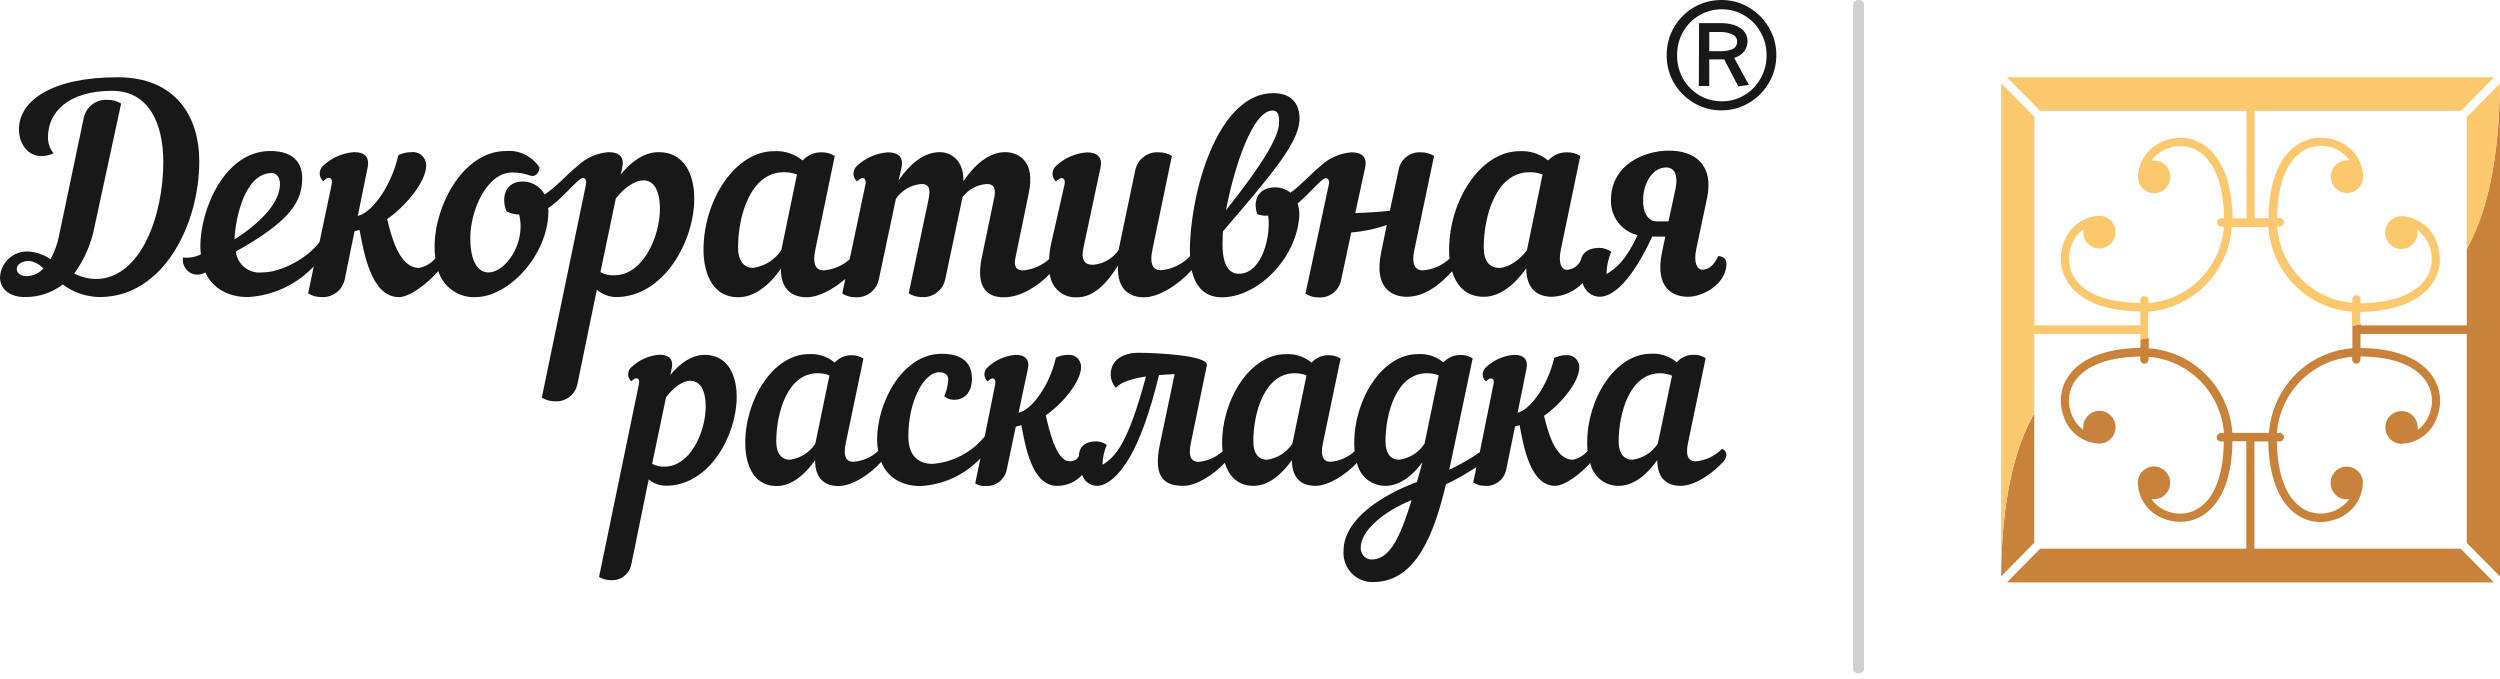 <svg width="195" height="53" viewBox="0 0 195 53" fill="none" xmlns="http://www.w3.org/2000/svg">
<path opacity="0.2" fill-rule="evenodd" clip-rule="evenodd" d="M144.967 0C145.08 0 145.189 0.035 145.269 0.096C145.349 0.158 145.394 0.241 145.394 0.328V52.19C145.394 52.277 145.349 52.36 145.269 52.422C145.189 52.483 145.08 52.518 144.967 52.518C144.853 52.518 144.744 52.483 144.664 52.422C144.584 52.36 144.539 52.277 144.539 52.19V0.328C144.539 0.241 144.584 0.158 144.664 0.096C144.744 0.035 144.853 0 144.967 0Z" fill="#181818"/>
<path d="M42.261 31.012C42.569 31.206 42.925 31.306 43.287 31.301C43.699 31.331 44.106 31.205 44.431 30.948C44.756 30.691 44.976 30.322 45.048 29.911L46.553 22.597C46.971 22.96 47.502 23.162 48.052 23.17C51.777 23.17 54.152 18.808 54.152 15.499C54.152 13.497 53.301 11.867 51.385 11.867C50.297 11.867 49.276 12.547 48.425 13.604L48.531 13.076C48.729 12.239 48.27 11.867 47.486 11.867C46.584 11.929 45.73 12.302 45.067 12.924C44.153 13.673 43.35 14.618 42.479 15.171C42.31 14.86 42.06 14.601 41.757 14.423C41.453 14.244 41.108 14.152 40.757 14.158C39.519 14.158 39.04 15.259 39.494 16.468C39.802 16.638 40.146 16.729 40.496 16.733C40.565 17.029 40.602 17.333 40.607 17.638C40.607 19.596 39.214 21.251 38.101 21.251C37.337 21.251 36.684 20.502 36.684 18.563C36.684 16.404 37.971 13.453 39.954 13.453C40.429 13.449 40.9 13.53 41.347 13.692C41.671 13.825 42.044 13.585 42.087 13.076C41.808 12.641 41.418 12.291 40.958 12.063C40.498 11.834 39.986 11.736 39.475 11.778C36.185 11.778 33.897 15.939 33.897 19.268C33.898 19.565 33.919 19.861 33.96 20.154C33.629 20.542 33.176 20.805 32.678 20.898C31.111 20.898 30.501 18.323 30.197 17.09C31.546 16.16 33.244 14.221 33.244 12.899C33.244 12.754 33.214 12.61 33.156 12.477C33.097 12.344 33.012 12.225 32.905 12.128C32.799 12.03 32.673 11.957 32.536 11.912C32.4 11.867 32.255 11.851 32.112 11.867C31.75 11.864 31.393 11.946 31.067 12.106C30.545 14.466 29.089 16.468 28.039 16.801L27.908 16.845L28.673 13.076C28.847 12.219 28.411 11.867 27.628 11.867C26.726 11.929 25.872 12.302 25.209 12.924C25.123 12.999 25.054 13.092 25.007 13.196C24.959 13.3 24.935 13.414 24.935 13.528C24.935 13.643 24.959 13.757 25.007 13.861C25.054 13.965 25.123 14.058 25.209 14.133C25.402 13.957 25.533 13.869 25.644 13.869C25.838 13.869 25.949 14.045 25.862 14.422L24.924 18.877C23.985 20.13 21.982 21.251 20.42 21.251C19.938 21.302 19.456 21.16 19.077 20.855C18.698 20.55 18.452 20.107 18.393 19.621C22.596 17.266 23.574 15.763 23.574 13.893C23.574 12.914 23.09 11.778 21.092 11.778C17.498 11.778 15.626 16.36 15.626 19.224C15.63 19.43 15.644 19.636 15.669 19.841C15.237 20.053 14.754 20.138 14.276 20.086C14.244 20.281 14.263 20.482 14.33 20.668C14.398 20.853 14.511 21.019 14.66 21.147C14.809 21.276 14.988 21.363 15.18 21.401C15.372 21.439 15.57 21.426 15.756 21.363C15.847 21.334 15.934 21.297 16.017 21.251C16.627 22.573 17.894 23.17 19.331 23.17C21.283 23.065 23.122 22.211 24.474 20.781L24.033 22.881C24.339 23.075 24.694 23.175 25.054 23.17C25.475 23.203 25.893 23.08 26.232 22.825C26.57 22.569 26.805 22.198 26.892 21.78L27.652 18.04L28.044 17.932C28.373 19.65 28.939 23.175 31.116 23.175C31.982 23.175 33.375 22.083 34.188 21.143C34.383 21.758 34.774 22.29 35.299 22.657C35.823 23.024 36.453 23.206 37.09 23.175C39.702 23.175 42.774 19.846 42.774 16.473C42.777 16.392 42.769 16.312 42.75 16.233C43.645 15.66 44.492 14.623 45.058 14.138C45.246 13.967 45.372 13.883 45.478 13.883C45.677 13.883 45.783 14.084 45.696 14.437L42.261 31.012ZM50.19 14.069C50.931 14.069 51.472 14.75 51.472 16.292C51.472 18.475 50.147 21.471 47.922 21.471C47.544 21.494 47.167 21.411 46.833 21.231L48.033 15.479C48.754 14.574 49.537 14.069 50.19 14.069ZM60.944 19.508C60.696 19.884 60.371 20.203 59.992 20.442C59.612 20.68 59.187 20.834 58.743 20.894C58.071 20.894 57.568 20.404 57.568 19.308C57.568 16.904 58.506 13.433 61.143 13.433C61.491 13.431 61.836 13.49 62.163 13.609L60.944 19.508ZM99.244 8.621C99.704 8.621 99.791 8.998 99.766 9.634C99.704 10.76 98.484 12.787 95.63 16.4C96.24 13.1 97.701 8.626 99.244 8.626V8.621ZM116.906 20.894C116.229 20.894 115.731 20.404 115.731 19.308C115.731 16.904 116.664 13.433 119.301 13.433C119.649 13.431 119.994 13.49 120.321 13.609L119.102 19.508C118.517 20.326 117.603 20.898 116.906 20.898V20.894ZM133.151 15.45C133.693 12.831 132.183 11.749 130.185 11.749C128.187 11.749 125.657 12.895 125.657 15.582C125.633 16.213 125.826 16.833 126.204 17.336C126.582 17.839 127.12 18.193 127.728 18.338C126.833 20.296 126.073 20.918 125.309 21.378C125.315 20.78 125.44 20.189 125.677 19.64C125.416 19.453 125.107 19.345 124.787 19.332C124.085 19.332 123.451 19.562 123.297 20.311C123.201 20.518 123.052 20.695 122.866 20.824C122.679 20.953 122.462 21.029 122.237 21.045C121.802 21.045 121.516 20.556 121.753 19.435L123.263 12.165C122.956 11.973 122.602 11.875 122.242 11.881C121.964 11.873 121.687 11.925 121.431 12.035C121.174 12.145 120.945 12.31 120.757 12.518C120.127 11.999 119.327 11.74 118.517 11.793C115.489 11.793 113.031 15.626 113.031 19.484C113.031 19.699 113.031 19.934 113.065 20.179C112.488 20.706 111.755 21.026 110.98 21.089C110.414 21.089 110.066 20.693 110.327 19.459L111.856 12.165C111.548 11.973 111.192 11.875 110.83 11.881C110.422 11.852 110.017 11.978 109.695 12.234C109.373 12.49 109.157 12.858 109.088 13.267L108.411 16.439C107.584 16.527 106.694 16.595 105.712 16.615L106.476 13.09C106.67 12.253 106.215 11.881 105.431 11.881C104.529 11.943 103.675 12.316 103.012 12.939C102.185 13.619 101.445 14.481 100.657 15.029C100.309 14.754 99.879 14.607 99.437 14.613C98.199 14.613 97.677 15.592 98.068 16.703C98.338 16.806 98.628 16.844 98.915 16.816C99.157 18.284 98.48 21.354 96.632 21.354C95.911 21.354 95.258 20.761 95.369 18.602C95.366 18.415 95.374 18.227 95.393 18.04C99.2 13.609 101.247 11.186 101.358 9.404C101.426 7.994 100.637 7.265 99.312 7.265C95.195 7.265 93.023 14.27 92.824 18.945C92.805 19.293 92.805 19.641 92.824 19.988C92.217 20.614 91.409 21.001 90.546 21.08C89.98 21.08 89.632 20.683 89.893 19.449L91.407 12.165C91.099 11.973 90.743 11.875 90.381 11.881C89.963 11.849 89.546 11.972 89.21 12.227C88.874 12.482 88.641 12.851 88.553 13.267L87.247 19.508C87.019 19.839 86.721 20.113 86.374 20.311C86.027 20.51 85.641 20.627 85.244 20.654C84.591 20.654 84.31 20.257 84.504 19.356L85.834 13.095C86.028 12.258 85.573 11.886 84.789 11.886C83.887 11.948 83.033 12.321 82.37 12.943C82.284 13.018 82.215 13.111 82.168 13.216C82.121 13.32 82.096 13.433 82.096 13.548C82.096 13.663 82.121 13.776 82.168 13.881C82.215 13.985 82.284 14.078 82.37 14.153C82.564 13.976 82.694 13.888 82.806 13.888C82.999 13.888 83.11 14.089 83.023 14.441L81.998 18.96C81.904 19.372 81.848 19.791 81.829 20.213C81.257 20.724 80.537 21.033 79.777 21.094C79.342 21.094 79.056 20.83 79.187 20.194L80.237 15.102C80.803 12.527 79.385 11.867 78.408 11.867C77.146 11.867 76.057 12.811 75.143 14.133C75.206 12.571 74.204 11.867 73.314 11.867C72.071 11.867 70.983 12.767 70.092 14.069L70.31 13.09C70.504 12.253 70.049 11.881 69.26 11.881C68.358 11.943 67.504 12.316 66.841 12.939C66.756 13.014 66.688 13.107 66.641 13.211C66.594 13.315 66.57 13.429 66.57 13.543C66.57 13.658 66.594 13.771 66.641 13.875C66.688 13.979 66.756 14.072 66.841 14.148C67.04 13.972 67.171 13.883 67.277 13.883C67.475 13.883 67.582 14.084 67.495 14.437L66.275 20.228C65.71 20.727 65.001 21.029 64.253 21.089C63.687 21.089 63.339 20.693 63.6 19.459L65.11 12.165C64.802 11.973 64.446 11.875 64.084 11.881C63.807 11.874 63.531 11.927 63.275 12.036C63.02 12.146 62.791 12.31 62.604 12.518C61.974 11.999 61.174 11.74 60.364 11.793C57.336 11.793 54.873 15.626 54.873 19.484C54.873 20.894 55.333 23.185 57.597 23.185C58.835 23.185 60.016 22.259 60.906 20.957C60.906 22.7 61.907 23.185 62.933 23.185C63.842 23.185 64.989 22.573 65.937 21.755L65.695 22.896C66.003 23.089 66.358 23.189 66.721 23.185C67.14 23.215 67.556 23.091 67.892 22.836C68.228 22.58 68.462 22.21 68.549 21.794L69.879 15.514C70.104 15.179 70.401 14.9 70.749 14.699C71.096 14.498 71.483 14.38 71.882 14.353C72.598 14.353 72.555 14.951 72.405 15.655L70.881 22.881C71.187 23.075 71.541 23.175 71.902 23.17C72.321 23.201 72.737 23.077 73.073 22.821C73.409 22.566 73.643 22.196 73.73 21.78L75.08 15.367C75.306 15.07 75.592 14.826 75.919 14.652C76.246 14.477 76.607 14.375 76.976 14.353C77.692 14.353 77.673 14.951 77.499 15.655L76.585 20.061C76.038 22.636 77.194 23.189 78.282 23.189C79.584 23.189 80.89 22.377 81.882 21.373C81.937 21.899 82.192 22.382 82.593 22.721C82.993 23.06 83.509 23.228 84.03 23.189C85.273 23.189 86.337 22.132 87.208 20.698C87.102 22.656 88.175 23.189 89.235 23.189C90.391 23.189 91.925 22.21 92.95 21.065C93.284 22.582 94.169 23.189 95.311 23.189C98.054 23.189 101.077 20.252 101.339 16.928C101.368 16.57 101.323 16.21 101.208 15.871C101.909 15.298 102.538 14.549 102.998 14.153C103.187 13.981 103.312 13.898 103.419 13.898C103.612 13.898 103.724 14.099 103.636 14.451L101.827 22.91C102.135 23.104 102.491 23.204 102.853 23.199C103.264 23.229 103.672 23.103 103.997 22.846C104.322 22.589 104.542 22.22 104.614 21.809L105.397 18.128C106.341 18.06 107.271 17.865 108.165 17.55L107.729 19.689C107.139 22.534 108.643 23.15 109.732 23.15C111.111 23.15 112.272 22.245 113.259 21.163C113.583 22.21 114.289 23.15 115.74 23.15C116.983 23.15 118.135 22.225 119.049 20.923C119.049 22.666 120.051 23.15 121.076 23.15C121.973 23.11 122.821 22.725 123.447 22.073C123.52 22.376 123.69 22.646 123.931 22.841C124.171 23.035 124.469 23.144 124.777 23.15C126.475 23.106 128.066 20.213 128.87 18.456H129.895L129.634 19.689C129.044 22.534 130.568 23.15 131.656 23.15C132.88 23.15 134.665 22.113 134.665 20.57C134.665 20.198 134.423 19.978 134.012 19.978C133.683 20.771 133.185 21.035 132.793 21.035C132.401 21.035 132.072 20.546 132.309 19.425L133.151 15.45ZM128.163 15.592C128.163 14.427 128.816 13.061 129.968 13.061C130.514 13.061 130.935 13.521 130.688 14.735L130.142 17.271H129.228C128.483 17.266 128.139 16.468 128.163 15.592ZM2.264 19.621C1.984 19.599 1.703 19.634 1.437 19.723C1.171 19.813 0.925 19.955 0.715 20.142C0.504 20.329 0.332 20.557 0.209 20.812C0.086 21.067 0.015 21.345 0 21.628C0 22.607 0.827 23.17 1.935 23.17C3.002 23.183 4.042 22.839 4.896 22.191C5.73 22.815 6.737 23.157 7.774 23.17C12.757 23.17 15.543 17.482 15.543 12.591C15.543 9.091 13.715 6.026 9.167 6.026C4.006 6.026 1.48 7.877 1.48 10.08C1.48 11.181 2.133 12.175 3.241 12.175C3.566 12.172 3.887 12.097 4.18 11.955C3.881 11.599 3.726 11.143 3.744 10.677C3.744 8.802 5.268 7.084 8.751 7.084C11.625 7.084 12.738 9.664 12.738 12.635C12.738 16.776 10.996 21.76 7.464 21.76C6.883 21.747 6.311 21.603 5.791 21.339C6.584 20.249 7.126 18.992 7.377 17.663L9.448 8.077C9.133 7.884 8.771 7.784 8.403 7.789C7.975 7.754 7.549 7.878 7.205 8.137C6.86 8.397 6.621 8.774 6.531 9.198L4.596 18.431C4.468 19.057 4.248 19.659 3.943 20.218C3.445 19.873 2.866 19.667 2.264 19.621ZM2.09 21.54C1.63 21.54 1.306 21.32 1.306 20.987C1.306 20.654 1.674 20.35 2.274 20.35C2.699 20.417 3.091 20.625 3.386 20.942C3.22 21.123 3.019 21.269 2.797 21.372C2.574 21.474 2.334 21.531 2.09 21.54ZM21.208 13.497C21.576 13.497 21.837 13.849 21.837 14.353C21.837 15.788 20.386 17.33 18.291 18.676C18.354 17.129 19.051 13.497 21.208 13.497Z" fill="#181818"/>
<path d="M46.727 44.994C47.003 45.169 47.324 45.259 47.651 45.253C48.022 45.28 48.391 45.167 48.685 44.935C48.98 44.704 49.18 44.371 49.247 44L50.597 37.396C50.979 37.715 51.46 37.888 51.956 37.886C55.318 37.886 57.461 33.969 57.461 30.959C57.461 29.152 56.692 27.679 54.965 27.679C53.998 27.679 53.054 28.296 52.29 29.25L52.387 28.761C52.566 28.007 52.15 27.669 51.443 27.669C50.62 27.727 49.842 28.074 49.242 28.648C49.164 28.715 49.102 28.799 49.059 28.893C49.017 28.988 48.994 29.09 48.994 29.194C48.994 29.297 49.017 29.4 49.059 29.494C49.102 29.588 49.164 29.672 49.242 29.74C49.416 29.583 49.537 29.505 49.634 29.505C49.808 29.505 49.91 29.681 49.828 29.994L46.727 44.994ZM111.115 34.606C110.893 34.946 110.6 35.234 110.258 35.45C109.916 35.666 109.532 35.806 109.132 35.859C108.522 35.859 108.068 35.423 108.068 34.429C108.068 32.261 108.914 29.113 111.294 29.113C111.609 29.11 111.922 29.165 112.218 29.275L111.115 34.606ZM129.31 34.606C129.086 34.946 128.793 35.234 128.45 35.451C128.107 35.667 127.722 35.806 127.321 35.859C126.712 35.859 126.257 35.423 126.257 34.429C126.257 32.261 127.104 29.113 129.484 29.113C129.804 29.117 130.12 29.18 130.418 29.299L129.31 34.606ZM106.941 43.643C106.712 43.625 106.5 43.517 106.349 43.342C106.199 43.167 106.123 42.939 106.137 42.708C106.137 41.376 107.947 39.883 110.109 39.007C109.103 42.267 108.3 43.643 106.941 43.643ZM76.807 34.043C76.307 34.658 75.689 35.164 74.991 35.532C74.292 35.899 73.528 36.12 72.743 36.182C71.679 36.182 70.852 35.604 70.852 34.028C70.852 31.164 72.134 29.035 73.232 29.035C73.716 29.035 73.962 29.235 73.962 29.612C73.938 30.059 73.831 30.497 73.648 30.905C73.867 31.09 74.146 31.189 74.432 31.184C75.162 31.184 75.81 30.665 75.81 29.554C75.81 28.256 75.022 27.596 73.43 27.596C70.479 27.596 68.414 31.257 68.414 34.322C68.419 34.608 68.446 34.892 68.496 35.174C67.963 35.668 67.282 35.967 66.561 36.02C66.048 36.02 65.734 35.663 65.971 34.552L67.349 27.968C67.073 27.793 66.752 27.702 66.425 27.708C66.178 27.703 65.933 27.752 65.706 27.85C65.479 27.949 65.276 28.096 65.109 28.281C64.541 27.809 63.817 27.572 63.083 27.62C60.354 27.62 58.129 31.086 58.129 34.566C58.129 35.839 58.54 37.91 60.586 37.91C61.709 37.91 62.749 37.073 63.576 35.903C63.576 37.474 64.481 37.91 65.405 37.91C66.44 37.91 67.823 37.044 68.733 36.025C69.255 37.313 70.421 37.91 71.776 37.91C73.557 37.826 75.238 37.053 76.473 35.751L76.067 37.709C76.313 37.861 76.601 37.93 76.889 37.905C77.266 37.928 77.639 37.814 77.939 37.582C78.239 37.35 78.447 37.016 78.524 36.642L79.231 33.279L79.666 33.161C79.961 34.713 80.469 37.895 82.438 37.895C82.807 37.902 83.173 37.83 83.513 37.683C83.852 37.536 84.157 37.318 84.407 37.044C84.487 37.29 84.642 37.505 84.849 37.658C85.057 37.811 85.306 37.894 85.563 37.895C86.313 37.895 87.276 37.142 88.161 35.59C88.886 34.312 89.656 32.324 90.401 29.26C90.817 29.221 91.228 29.201 91.62 29.182L90.464 34.694C89.912 37.337 90.913 37.895 92.292 37.895C93.294 37.895 94.614 37.078 95.533 36.099C95.829 37.044 96.467 37.895 97.778 37.895C98.9 37.895 99.941 37.058 100.768 35.888C100.768 37.46 101.672 37.895 102.596 37.895C103.598 37.895 104.918 37.078 105.842 36.099C105.951 36.615 106.234 37.077 106.643 37.404C107.052 37.732 107.561 37.906 108.082 37.895C109.146 37.895 110.148 37.142 110.956 36.045C110.796 36.603 110.661 37.102 110.52 37.597C107.864 38.576 104.797 40.485 104.797 42.952C104.773 43.272 104.815 43.593 104.922 43.895C105.028 44.197 105.197 44.472 105.416 44.703C105.635 44.934 105.9 45.116 106.194 45.236C106.488 45.356 106.803 45.412 107.119 45.4C110.506 45.4 111.899 41.484 112.784 37.778C113.608 37.385 114.403 36.933 115.164 36.427L114.908 37.636C115.185 37.811 115.506 37.901 115.832 37.895C116.21 37.924 116.586 37.812 116.889 37.582C117.193 37.352 117.403 37.018 117.482 36.642L118.173 33.26L118.527 33.161C118.822 34.713 119.335 37.895 121.299 37.895C122.068 37.895 123.297 36.946 124.037 36.109C124.146 36.624 124.429 37.084 124.838 37.41C125.247 37.737 125.756 37.908 126.277 37.895C127.394 37.895 128.439 37.058 129.266 35.888C129.266 37.46 130.171 37.895 131.095 37.895C132.154 37.895 133.572 36.98 134.481 35.937C134.589 35.815 134.652 35.66 134.66 35.497C134.659 35.39 134.626 35.286 134.566 35.199C134.505 35.111 134.42 35.045 134.321 35.007C133.771 35.571 133.041 35.918 132.261 35.986C131.748 35.986 131.433 35.629 131.67 34.518L133.044 27.933C132.768 27.758 132.447 27.668 132.12 27.674C131.87 27.666 131.62 27.713 131.39 27.813C131.159 27.913 130.953 28.063 130.785 28.252C130.217 27.779 129.492 27.543 128.758 27.591C126.025 27.591 123.8 31.056 123.8 34.537C123.8 34.746 123.811 34.956 123.834 35.164C123.538 35.523 123.13 35.768 122.677 35.859C121.26 35.859 120.708 33.534 120.433 32.432C121.652 31.595 123.185 29.847 123.185 28.653C123.188 28.523 123.163 28.394 123.113 28.274C123.064 28.154 122.99 28.046 122.897 27.956C122.803 27.867 122.692 27.799 122.571 27.755C122.45 27.711 122.322 27.694 122.194 27.703C121.859 27.698 121.528 27.771 121.226 27.919C120.742 30.048 119.436 31.835 118.493 32.158L118.372 32.197L119.064 28.77C119.218 27.997 118.827 27.679 118.096 27.679C117.273 27.738 116.495 28.084 115.895 28.658C115.818 28.726 115.756 28.81 115.714 28.904C115.672 28.998 115.65 29.1 115.65 29.204C115.65 29.307 115.672 29.409 115.714 29.503C115.756 29.598 115.818 29.681 115.895 29.75C116.074 29.593 116.19 29.515 116.292 29.515C116.466 29.515 116.563 29.671 116.485 30.004L115.421 35.276C114.666 35.797 113.87 36.253 113.041 36.642C113.099 36.383 113.157 36.104 113.215 35.825L114.869 27.948C114.593 27.773 114.272 27.683 113.945 27.689C113.691 27.681 113.438 27.728 113.204 27.828C112.969 27.927 112.758 28.077 112.586 28.266C112.024 27.8 111.308 27.569 110.583 27.62C107.85 27.62 105.63 31.086 105.63 34.566C105.63 34.778 105.641 34.988 105.663 35.198C105.141 35.672 104.481 35.961 103.782 36.02C103.269 36.02 102.954 35.663 103.191 34.552L104.565 27.968C104.289 27.791 103.968 27.701 103.641 27.708C103.391 27.701 103.141 27.749 102.911 27.849C102.68 27.948 102.474 28.097 102.306 28.286C101.738 27.814 101.013 27.577 100.279 27.625C97.546 27.625 95.325 31.091 95.325 34.571C95.325 34.782 95.337 34.993 95.359 35.203C94.837 35.677 94.176 35.966 93.477 36.025C92.965 36.025 92.65 35.668 92.887 34.557L94.135 28.496C94.29 27.703 90.062 27.517 88.814 27.517C87.692 27.517 86.632 28.007 86.632 29.23C86.643 29.608 86.789 29.968 87.043 30.244C87.44 29.789 88.325 29.529 89.385 29.368C87.987 34.581 87.024 35.619 85.998 36.255C86.001 35.72 86.115 35.192 86.332 34.704C86.095 34.534 85.814 34.437 85.524 34.425C84.818 34.425 84.184 34.689 84.15 35.575C84.085 35.706 83.982 35.814 83.855 35.885C83.729 35.957 83.584 35.989 83.439 35.976C82.38 35.976 81.828 33.529 81.572 32.393C82.791 31.556 84.325 29.808 84.325 28.614C84.325 28.482 84.299 28.352 84.246 28.232C84.194 28.111 84.117 28.004 84.021 27.915C83.924 27.827 83.811 27.761 83.687 27.72C83.564 27.679 83.433 27.665 83.304 27.679C82.977 27.677 82.655 27.751 82.361 27.894C81.877 30.024 80.571 31.81 79.627 32.133L79.448 32.197L80.174 28.77C80.334 28.017 79.942 27.679 79.231 27.679C78.407 27.738 77.629 28.084 77.029 28.658C76.953 28.726 76.891 28.81 76.849 28.904C76.806 28.998 76.784 29.1 76.784 29.204C76.784 29.307 76.806 29.409 76.849 29.503C76.891 29.598 76.953 29.681 77.029 29.75C77.209 29.593 77.325 29.515 77.421 29.515C77.6 29.515 77.678 29.691 77.62 30.004L76.807 34.043ZM100.806 34.606C100.583 34.946 100.29 35.234 99.947 35.451C99.604 35.667 99.219 35.806 98.818 35.859C98.209 35.859 97.759 35.423 97.759 34.429C97.759 32.261 98.605 29.113 100.985 29.113C101.3 29.11 101.614 29.165 101.909 29.275L100.806 34.606ZM63.595 34.606C63.373 34.946 63.08 35.234 62.738 35.45C62.396 35.666 62.012 35.806 61.612 35.859C61.002 35.859 60.548 35.423 60.548 34.429C60.548 32.261 61.394 29.113 63.774 29.113C64.09 29.11 64.403 29.165 64.698 29.275L63.595 34.606ZM53.881 29.71C54.549 29.71 55.042 30.327 55.042 31.722C55.042 33.681 53.843 36.397 51.835 36.397C51.499 36.415 51.164 36.338 50.868 36.177L51.951 30.983C52.585 30.151 53.291 29.691 53.881 29.691V29.71Z" fill="#181818"/>
<path fill-rule="evenodd" clip-rule="evenodd" d="M158.674 32.207V42.326L156.086 44.964C156.134 39.09 157.087 35.027 158.674 32.236M195 6.491V44.964L192.407 42.34V26.049H184.115V27.145C187.371 27.179 189.137 28.256 189.886 29.593C190.158 30.069 190.309 30.605 190.327 31.154C190.342 31.67 190.247 32.183 190.046 32.657C189.831 33.218 189.458 33.703 188.973 34.051C188.488 34.4 187.912 34.596 187.318 34.615C187.068 34.615 186.824 34.541 186.616 34.4C186.409 34.26 186.247 34.06 186.151 33.827C186.056 33.593 186.031 33.336 186.079 33.088C186.128 32.841 186.248 32.613 186.425 32.434C186.601 32.256 186.826 32.134 187.071 32.085C187.316 32.035 187.57 32.061 187.801 32.157C188.032 32.254 188.229 32.418 188.368 32.628C188.506 32.838 188.58 33.085 188.58 33.338C188.585 33.404 188.585 33.472 188.58 33.538C188.97 33.245 189.276 32.851 189.466 32.398C189.629 32.012 189.707 31.594 189.693 31.174C189.678 30.733 189.557 30.303 189.34 29.921C188.696 28.761 187.11 27.83 184.115 27.801V28.036C184.115 28.123 184.081 28.206 184.02 28.268C183.959 28.329 183.877 28.364 183.791 28.364C183.705 28.364 183.623 28.329 183.562 28.268C183.501 28.206 183.467 28.123 183.467 28.036V27.83C181.951 27.955 180.527 28.622 179.452 29.71C178.376 30.799 177.718 32.239 177.594 33.773H177.826C177.912 33.773 177.995 33.808 178.055 33.87C178.116 33.931 178.15 34.014 178.15 34.101C178.15 34.188 178.116 34.272 178.055 34.333C177.995 34.395 177.912 34.429 177.826 34.429H177.599C177.628 37.44 178.566 39.046 179.665 39.702C180.043 39.921 180.468 40.043 180.903 40.059C181.319 40.072 181.734 39.994 182.117 39.829C182.563 39.636 182.95 39.327 183.24 38.933C182.985 38.973 182.724 38.933 182.492 38.819C182.26 38.704 182.069 38.52 181.943 38.292C181.817 38.064 181.764 37.803 181.79 37.543C181.816 37.283 181.919 37.038 182.087 36.839C182.255 36.641 182.479 36.5 182.728 36.434C182.978 36.368 183.242 36.382 183.484 36.472C183.726 36.563 183.935 36.726 184.082 36.94C184.229 37.154 184.309 37.409 184.309 37.67C184.288 38.271 184.094 38.853 183.75 39.344C183.406 39.834 182.927 40.212 182.374 40.431C181.904 40.632 181.398 40.728 180.888 40.715C180.346 40.694 179.817 40.541 179.345 40.27C178.049 39.506 176.984 37.719 176.926 34.429H175.843V42.796H191.928L194.521 45.425H156.541L159.134 42.796H175.214V34.42H174.13C174.096 37.709 173.032 39.496 171.711 40.26C171.24 40.532 170.711 40.685 170.168 40.705C169.659 40.719 169.153 40.622 168.683 40.421C168.129 40.203 167.65 39.825 167.306 39.335C166.962 38.844 166.768 38.262 166.748 37.66C166.748 37.408 166.822 37.161 166.961 36.95C167.1 36.74 167.297 36.577 167.527 36.48C167.758 36.383 168.012 36.358 168.257 36.407C168.502 36.456 168.727 36.578 168.903 36.757C169.08 36.936 169.2 37.163 169.249 37.411C169.298 37.659 169.273 37.916 169.177 38.149C169.082 38.383 168.92 38.582 168.712 38.723C168.505 38.863 168.26 38.938 168.011 38.938C167.945 38.943 167.878 38.943 167.812 38.938C168.103 39.333 168.492 39.642 168.94 39.834C169.321 39.999 169.734 40.078 170.149 40.064C170.584 40.049 171.01 39.926 171.387 39.707C172.51 39.051 173.424 37.445 173.458 34.434H173.226C173.14 34.434 173.057 34.4 172.996 34.338C172.936 34.277 172.902 34.193 172.902 34.106C172.902 34.019 172.936 33.936 172.996 33.874C173.057 33.813 173.14 33.778 173.226 33.778H173.472C173.35 32.241 172.69 30.799 171.613 29.709C170.535 28.619 169.109 27.953 167.59 27.83V28.046C167.59 28.133 167.556 28.216 167.495 28.278C167.434 28.339 167.352 28.374 167.266 28.374C167.18 28.374 167.097 28.339 167.037 28.278C166.976 28.216 166.942 28.133 166.942 28.046V27.811C163.966 27.845 162.38 28.79 161.731 29.906C161.514 30.288 161.393 30.719 161.378 31.159C161.365 31.579 161.442 31.997 161.606 32.383C161.795 32.836 162.101 33.23 162.491 33.524C162.486 33.457 162.486 33.39 162.491 33.323C162.491 33.07 162.565 32.823 162.704 32.613C162.842 32.403 163.04 32.239 163.27 32.143C163.501 32.046 163.755 32.021 164 32.07C164.245 32.119 164.47 32.241 164.646 32.42C164.823 32.598 164.943 32.826 164.992 33.074C165.041 33.322 165.016 33.578 164.92 33.812C164.825 34.045 164.663 34.245 164.455 34.385C164.247 34.526 164.003 34.601 163.754 34.601C163.159 34.58 162.584 34.384 162.099 34.036C161.614 33.688 161.241 33.203 161.025 32.643C160.827 32.167 160.731 31.655 160.745 31.14C160.762 30.59 160.913 30.054 161.185 29.578C161.939 28.266 163.705 27.189 166.956 27.13V26.484L167.604 26.357V27.165C169.293 27.288 170.882 28.023 172.079 29.235C173.277 30.447 174.003 32.054 174.125 33.764H176.98C177.101 32.057 177.826 30.451 179.02 29.24C180.215 28.028 181.8 27.292 183.486 27.165V25.407C183.704 25.368 183.917 25.319 184.134 25.275V25.383H192.407V19.42C193.989 16.566 194.942 12.444 194.995 6.496L195 6.491Z" fill="#C98239"/>
<path fill-rule="evenodd" clip-rule="evenodd" d="M192.407 19.42V9.14L194.99 6.521C194.942 12.469 193.989 16.59 192.407 19.445M166.942 26.484V26.048H158.669V32.207C157.087 35.007 156.134 39.06 156.086 44.935V6.491L158.679 9.115V25.383H166.951V24.296C163.7 24.262 161.935 23.185 161.18 21.848C160.909 21.374 160.757 20.839 160.74 20.291C160.724 19.776 160.82 19.263 161.02 18.788C161.237 18.228 161.611 17.745 162.095 17.397C162.58 17.049 163.155 16.852 163.749 16.83C163.998 16.83 164.243 16.905 164.45 17.046C164.658 17.186 164.82 17.386 164.915 17.619C165.011 17.852 165.036 18.11 164.987 18.357C164.938 18.605 164.818 18.833 164.642 19.012C164.465 19.19 164.24 19.312 163.995 19.361C163.75 19.41 163.496 19.385 163.266 19.288C163.035 19.192 162.838 19.028 162.699 18.818C162.56 18.608 162.486 18.361 162.486 18.108C162.481 18.041 162.481 17.974 162.486 17.907C162.098 18.202 161.794 18.596 161.606 19.048C161.438 19.44 161.361 19.865 161.378 20.291C161.394 20.732 161.515 21.162 161.731 21.545C162.38 22.68 163.966 23.606 166.942 23.64V23.424C166.942 23.337 166.976 23.254 167.037 23.192C167.097 23.131 167.18 23.096 167.266 23.096C167.352 23.096 167.434 23.131 167.495 23.192C167.556 23.254 167.59 23.337 167.59 23.424V23.64C169.111 23.517 170.539 22.848 171.617 21.756C172.695 20.663 173.353 19.217 173.472 17.677H173.26C173.174 17.677 173.091 17.643 173.03 17.581C172.97 17.52 172.935 17.436 172.935 17.349C172.935 17.262 172.97 17.179 173.03 17.117C173.091 17.056 173.174 17.021 173.26 17.021H173.472C173.439 14.011 172.505 12.405 171.402 11.749C171.025 11.527 170.599 11.404 170.163 11.392C169.748 11.378 169.336 11.456 168.954 11.622C168.506 11.813 168.117 12.123 167.827 12.518C167.893 12.512 167.959 12.512 168.025 12.518C168.275 12.518 168.519 12.592 168.727 12.733C168.934 12.873 169.096 13.073 169.192 13.306C169.287 13.54 169.312 13.797 169.264 14.044C169.215 14.292 169.095 14.52 168.918 14.699C168.741 14.877 168.516 14.999 168.272 15.048C168.027 15.098 167.773 15.072 167.542 14.976C167.311 14.879 167.114 14.715 166.975 14.505C166.837 14.295 166.763 14.048 166.763 13.795C166.782 13.194 166.976 12.611 167.32 12.12C167.664 11.63 168.143 11.252 168.698 11.034C169.166 10.829 169.673 10.732 170.183 10.75C170.726 10.768 171.256 10.921 171.726 11.196C173.027 11.954 174.087 13.741 174.145 17.036H175.228V8.65H159.129L156.541 6.026H194.545L191.952 8.65H175.862V17.021H176.946C176.98 13.727 178.044 11.94 179.365 11.181C179.835 10.906 180.365 10.754 180.908 10.736C181.418 10.717 181.925 10.814 182.393 11.02C182.947 11.238 183.426 11.616 183.77 12.106C184.114 12.597 184.308 13.179 184.328 13.78C184.328 14.033 184.254 14.28 184.115 14.49C183.976 14.7 183.779 14.864 183.549 14.961C183.318 15.058 183.064 15.083 182.819 15.034C182.574 14.984 182.349 14.863 182.173 14.684C181.996 14.505 181.876 14.278 181.827 14.03C181.778 13.782 181.803 13.525 181.899 13.291C181.994 13.058 182.156 12.858 182.364 12.718C182.572 12.578 182.816 12.503 183.065 12.503C183.13 12.498 183.194 12.498 183.259 12.503C182.969 12.108 182.58 11.799 182.132 11.607C181.75 11.442 181.337 11.363 180.922 11.377C180.488 11.39 180.064 11.513 179.689 11.734C178.562 12.39 177.647 13.996 177.613 17.007H177.826C177.912 17.007 177.995 17.041 178.055 17.103C178.116 17.164 178.15 17.248 178.15 17.335C178.15 17.422 178.116 17.505 178.055 17.567C177.995 17.628 177.912 17.663 177.826 17.663H177.613C177.734 19.2 178.391 20.643 179.467 21.735C180.543 22.826 181.968 23.495 183.486 23.62V23.424C183.474 23.376 183.473 23.326 183.484 23.277C183.494 23.228 183.515 23.182 183.545 23.143C183.576 23.104 183.614 23.072 183.659 23.05C183.703 23.028 183.751 23.017 183.801 23.017C183.85 23.017 183.899 23.028 183.943 23.05C183.987 23.072 184.026 23.104 184.056 23.143C184.086 23.182 184.108 23.228 184.118 23.277C184.128 23.326 184.127 23.376 184.115 23.424V23.659C187.09 23.625 188.677 22.68 189.325 21.564C189.544 21.183 189.665 20.752 189.678 20.311C189.692 19.89 189.614 19.47 189.451 19.082C189.259 18.631 188.954 18.238 188.566 17.942C188.571 18.008 188.571 18.076 188.566 18.142C188.566 18.395 188.492 18.642 188.353 18.852C188.214 19.062 188.017 19.226 187.786 19.323C187.556 19.419 187.302 19.445 187.057 19.395C186.812 19.346 186.587 19.224 186.41 19.046C186.234 18.867 186.114 18.639 186.065 18.392C186.016 18.144 186.041 17.887 186.137 17.653C186.232 17.42 186.394 17.22 186.602 17.08C186.809 16.939 187.053 16.865 187.303 16.865C187.897 16.885 188.473 17.081 188.958 17.43C189.443 17.778 189.816 18.262 190.032 18.823C190.232 19.297 190.328 19.81 190.312 20.326C190.294 20.873 190.143 21.408 189.872 21.882C189.122 23.199 187.356 24.276 184.101 24.33V25.309C183.888 25.353 183.67 25.402 183.452 25.436V24.311C181.763 24.187 180.175 23.452 178.977 22.24C177.78 21.028 177.054 19.421 176.931 17.712H174.077C173.955 19.421 173.228 21.028 172.031 22.24C170.834 23.452 169.245 24.187 167.556 24.311V26.362C167.372 26.396 167.183 26.435 166.942 26.484Z" fill="#FCC86E"/>
<path d="M134.276 8.609C133.511 8.609 132.798 8.419 132.138 8.037C131.478 7.644 130.954 7.121 130.565 6.47C130.188 5.807 130 5.088 130 4.313C130 3.527 130.188 2.802 130.565 2.14C130.954 1.477 131.473 0.955 132.12 0.573C132.78 0.191 133.499 0 134.276 0C135.042 0 135.749 0.191 136.397 0.573C137.057 0.955 137.581 1.477 137.969 2.14C138.358 2.791 138.553 3.51 138.553 4.296C138.553 5.083 138.358 5.807 137.969 6.47C137.581 7.132 137.057 7.655 136.397 8.037C135.749 8.419 135.042 8.609 134.276 8.609ZM134.312 7.902C134.936 7.902 135.513 7.745 136.043 7.43C136.585 7.116 137.009 6.683 137.316 6.133C137.634 5.582 137.793 4.976 137.793 4.313C137.793 3.65 137.634 3.044 137.316 2.494C137.009 1.943 136.585 1.511 136.043 1.196C135.513 0.882 134.936 0.724 134.312 0.724C133.676 0.724 133.086 0.882 132.545 1.196C132.014 1.511 131.59 1.943 131.272 2.494C130.966 3.044 130.813 3.65 130.813 4.313C130.813 4.976 130.966 5.582 131.272 6.133C131.59 6.683 132.014 7.116 132.545 7.43C133.086 7.745 133.676 7.902 134.312 7.902ZM134.488 4.633H133.322V6.706H132.509L132.527 1.803H134.188C134.836 1.803 135.348 1.926 135.725 2.173C136.114 2.421 136.308 2.769 136.308 3.218C136.308 3.521 136.214 3.791 136.026 4.027C135.837 4.263 135.584 4.425 135.266 4.515L136.414 6.621L135.584 6.739L134.488 4.633ZM134.241 3.993C134.571 3.993 134.859 3.942 135.107 3.841C135.366 3.729 135.496 3.533 135.496 3.252C135.496 2.982 135.366 2.791 135.107 2.679C134.848 2.555 134.547 2.494 134.206 2.494H133.322V3.993H134.241Z" fill="#181818"/>
</svg>
